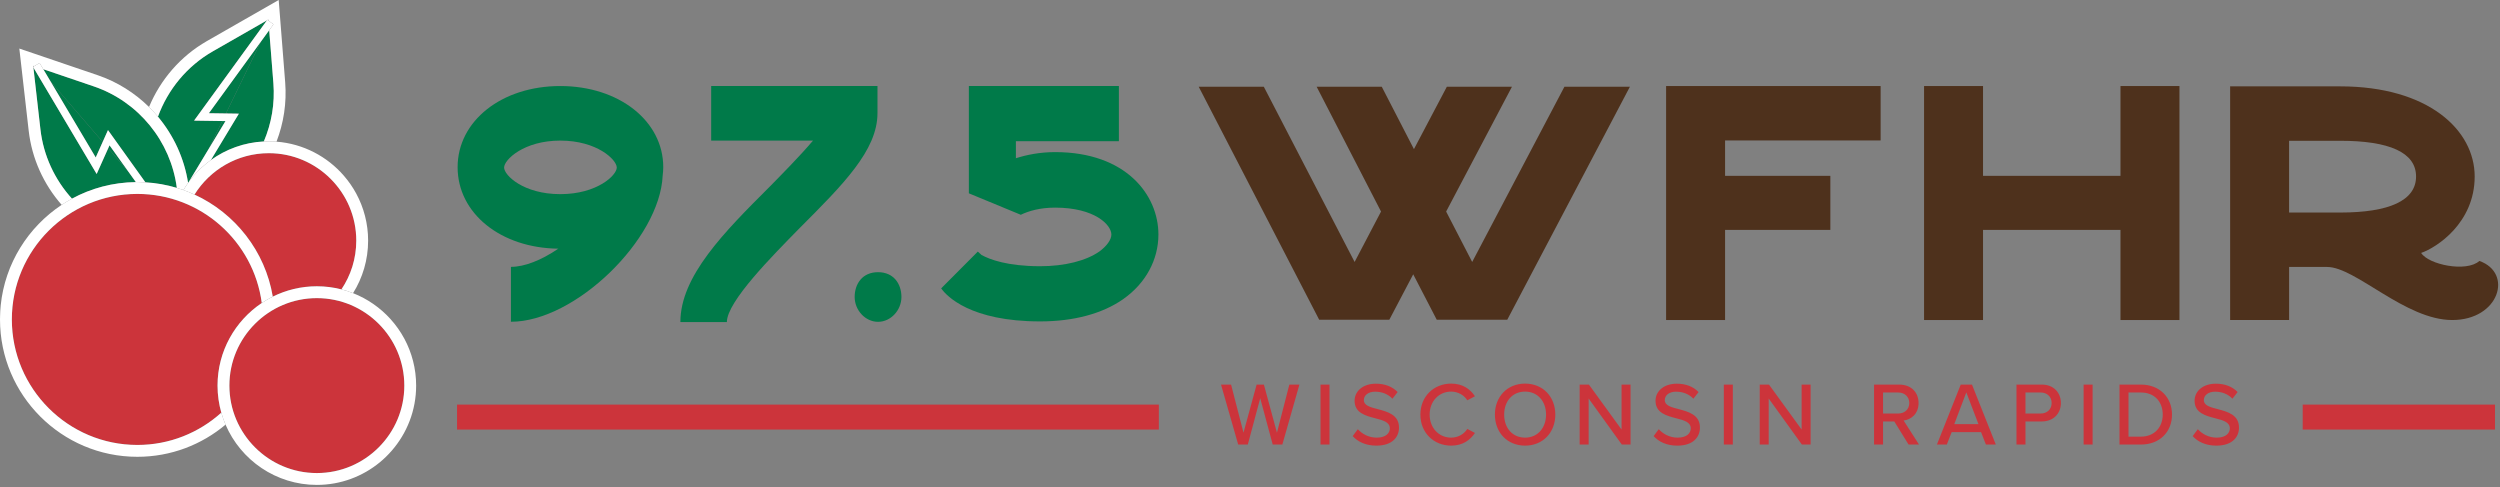 <svg width="1001" height="195" viewBox="0 0 1001 195" fill="none" xmlns="http://www.w3.org/2000/svg">
<rect x="0" y="0" width="1001" height="195" fill="#808080" stroke="none"/>
<path d="M223.538 99.577C216.801 104.16 210.058 106.854 204.577 106.854V128.834C230.275 128.834 264.193 95.797 265.336 70.315C265.45 69.235 265.569 68.16 265.569 66.944C265.569 48.472 247.865 34.447 224.339 34.447C200.814 34.447 183.229 48.467 183.229 66.944C183.229 85.421 200.472 99.304 223.543 99.572L223.538 99.577ZM224.339 56.295C239.076 56.295 246.955 63.982 246.955 67.08C246.955 70.179 239.076 77.734 224.339 77.734C209.603 77.734 201.843 70.184 201.843 67.08C201.843 63.976 209.722 56.295 224.339 56.295Z" fill="#007A49"/>
<path d="M351.343 45.368V34.447H284.757V56.29H325.532C320.279 62.492 313.195 69.639 308.175 74.761C289.788 93.102 272.426 110.629 272.426 128.965H291.039C291.039 120.744 309.312 102.403 320.159 91.345C337.516 73.948 351.337 60.195 351.337 45.362L351.343 45.368Z" fill="#007A49"/>
<path d="M351.57 108.981C345.288 108.981 342.206 113.666 342.206 118.919C342.206 124.172 346.436 128.857 351.57 128.857C356.704 128.857 360.933 124.172 360.933 118.919C360.933 113.666 357.846 108.981 351.57 108.981Z" fill="#007A49"/>
<path d="M449.851 119.676C458.747 113.403 463.83 103.995 463.83 93.904C463.83 78.085 450.892 60.903 422.475 60.903C416.351 60.903 411.038 61.996 406.765 63.359V56.539H448V34.447H387.933V77.406L408.726 85.997C411.843 84.496 416.351 83.133 422.469 83.133C438.414 83.133 444.998 90.085 444.998 93.909C444.998 95.957 443.147 98.544 440.145 100.729C434.832 104.409 426.402 106.594 416.466 106.594C403.298 106.594 396.248 103.869 393.017 102.098L391.516 100.735L376.847 115.461C379.038 118.601 388.629 128.692 416.466 128.692C429.979 128.692 441.531 125.558 449.851 119.693V119.676Z" fill="#007A49"/>
<path d="M83.56 59.62L88.99 48.46L77.703 48.29L106.872 8.155L85.223 20.545C74.879 26.465 67.199 35.861 63.243 46.715C69.499 54.195 73.761 63.328 75.307 73.23C75.385 73.118 75.463 73.006 75.54 72.899L83.555 59.615L83.56 59.62Z" fill="#007A49"/>
<path d="M107.213 12.569L106.896 12.754L107.247 13.007L107.213 12.569Z" fill="#007A49"/>
<path d="M90.463 45.431L95.639 45.509L84.426 64.091C90.458 59.741 97.744 57.029 105.638 56.64C108.715 49.412 110.105 41.446 109.473 33.362L107.796 12.082L104.457 16.681L90.468 45.431H90.463Z" fill="#007A49"/>
<path d="M63.241 46.721C67.198 35.867 74.877 26.466 85.221 20.551L106.87 8.161L107.035 7.933L107.138 8.005L107.453 7.826L107.487 8.263L108.265 8.832L109.5 9.731L107.789 12.088L109.466 33.368C110.103 41.452 108.708 49.418 105.631 56.646C106.292 56.612 106.958 56.597 107.624 56.597C108.664 56.597 109.689 56.651 110.71 56.729C113.573 49.292 114.837 41.199 114.19 32.999L111.59 0L82.859 16.439C72.253 22.51 64.208 31.92 59.664 42.852C60.918 44.086 62.104 45.379 63.231 46.725L63.241 46.721Z" fill="white"/>
<path d="M83.627 45.329L90.461 45.431L104.45 16.681L83.627 45.329Z" fill="#007A49"/>
<path d="M88.99 48.467L83.56 59.622L90.283 48.486L88.99 48.467Z" fill="#007A49"/>
<path d="M88.99 48.464L90.283 48.483L83.561 59.624L75.545 72.908C78.024 69.525 81.023 66.55 84.431 64.096L95.644 45.513L90.468 45.435L83.633 45.333L104.457 16.685L107.796 12.086L109.507 9.729L108.272 8.83L107.494 8.261L107.14 8.004L107.038 7.931L106.872 8.159L77.704 48.294L88.99 48.464Z" fill="white"/>
<path d="M43.319 59.366L38.702 69.666L13.363 27.014L16.187 51.798C17.383 62.307 21.933 71.97 28.815 79.548C36.442 75.401 45.152 73.02 54.397 72.922L51.422 68.767L43.315 59.366H43.319Z" fill="#007A49"/>
<path d="M37.545 34.588L17.334 27.72L20.236 32.605L41.117 56.816L43.231 52.091L58.212 73.006C62.557 73.259 66.772 74.017 70.791 75.228C68.376 56.558 55.398 40.659 37.54 34.588H37.545Z" fill="#007A49"/>
<path d="M28.819 79.549C21.937 71.966 17.387 62.303 16.191 51.799L13.367 27.015L13.226 26.772L13.333 26.709L13.29 26.344L13.708 26.485L14.539 25.994L15.851 25.216L17.338 27.72L37.549 34.588C55.407 40.659 68.38 56.558 70.801 75.228C71.69 75.495 72.57 75.782 73.44 76.093C74.023 75.111 74.65 74.163 75.311 73.235C73.766 63.334 69.503 54.2 63.247 46.72C62.12 45.373 60.929 44.081 59.68 42.846C53.944 37.193 46.945 32.77 39.08 30.096L7.739 19.442L11.486 52.334C12.76 63.528 17.504 73.842 24.702 82.042C26.039 81.153 27.415 80.317 28.829 79.549H28.819Z" fill="white"/>
<path d="M43.848 58.188L43.318 59.37L51.426 68.77L43.848 58.188Z" fill="#007A49"/>
<path d="M41.116 56.816L20.235 32.605L38.326 63.052L41.116 56.816Z" fill="#007A49"/>
<path d="M43.236 52.093L41.121 56.817L38.327 63.053L20.24 32.606L17.338 27.721L15.851 25.218L14.539 25.996L13.707 26.487L13.333 26.71L13.226 26.774L13.367 27.017L38.706 69.669L43.323 59.369L43.853 58.188L51.431 68.765L54.406 72.921C54.605 72.921 54.804 72.906 55.008 72.906C56.087 72.906 57.157 72.945 58.221 73.008L43.241 52.093H43.236Z" fill="white"/>
<path d="M136.701 115.857C140.459 110.277 142.651 103.564 142.651 96.351C142.651 77.04 126.941 61.33 107.63 61.33C95.085 61.33 84.065 67.965 77.878 77.905C94.151 85.381 106.167 100.565 109.229 118.764C114.547 116.119 120.535 114.622 126.868 114.622C130.261 114.622 133.557 115.05 136.701 115.857Z" fill="#CC343B"/>
<path d="M107.63 56.593C106.959 56.593 106.298 56.612 105.637 56.641C97.743 57.035 90.457 59.742 84.425 64.093C81.023 66.547 78.024 69.522 75.54 72.905C75.462 73.012 75.385 73.124 75.307 73.236C74.646 74.159 74.019 75.112 73.435 76.094C74.952 76.633 76.43 77.246 77.878 77.912C84.066 67.972 95.085 61.337 107.63 61.337C126.941 61.337 142.651 77.046 142.651 96.358C142.651 103.571 140.454 110.284 136.702 115.864C138.296 116.272 139.851 116.782 141.363 117.38C145.179 111.275 147.395 104.072 147.395 96.358C147.395 89.533 145.665 83.108 142.627 77.489C141.246 74.937 139.589 72.565 137.708 70.387C131.044 62.678 121.478 57.555 110.721 56.724C109.701 56.646 108.675 56.593 107.635 56.593H107.63Z" fill="white"/>
<path d="M30.395 117.123C34.064 117.123 36.028 115.529 36.028 114.872C36.028 114.216 34.064 112.598 30.395 112.598C26.725 112.598 24.79 114.221 24.79 114.872C24.79 115.524 26.754 117.123 30.395 117.123Z" fill="#CC343B"/>
<path d="M104.809 121.32C101.572 96.71 80.476 77.647 54.997 77.647C27.286 77.647 4.743 100.191 4.743 127.901C4.743 155.612 27.286 178.16 54.997 178.16C67.912 178.16 79.699 173.261 88.613 165.226C87.636 161.78 87.101 158.144 87.101 154.387C87.101 140.612 94.144 128.46 104.814 121.32H104.809Z" fill="#CC343B"/>
<path d="M0.024 126.986C0.019 127.292 0 127.599 0 127.905C0 158.231 24.673 182.903 54.998 182.903C68.433 182.903 80.75 178.057 90.311 170.027C89.645 168.477 89.081 166.873 88.615 165.225C79.705 173.26 67.913 178.159 54.998 178.159C27.288 178.159 4.744 155.615 4.744 127.9C4.744 100.185 27.288 77.646 54.998 77.646C80.478 77.646 101.573 96.709 104.81 121.319C106.22 120.376 107.697 119.525 109.224 118.762C106.166 100.569 94.151 85.384 77.872 77.903C76.424 77.238 74.942 76.63 73.43 76.086C72.56 75.775 71.68 75.488 70.79 75.22C66.771 74.01 62.556 73.252 58.211 72.999C57.147 72.936 56.077 72.897 54.998 72.897C54.799 72.897 54.6 72.912 54.395 72.912C45.146 73.014 36.435 75.395 28.814 79.537C27.399 80.305 26.024 81.145 24.687 82.03C11.306 90.901 2.012 105.458 0.287 122.233C0.126 123.793 0.044 125.377 0.019 126.977L0.024 126.986Z" fill="white"/>
<path d="M126.868 189.411C146.179 189.411 161.889 173.701 161.889 154.39C161.889 135.079 146.179 119.369 126.868 119.369C107.556 119.369 91.847 135.079 91.847 154.39C91.847 173.701 107.556 189.411 126.868 189.411Z" fill="#CC343B"/>
<path d="M141.358 117.377C139.847 116.784 138.291 116.269 136.697 115.861C133.552 115.059 130.257 114.626 126.864 114.626C120.531 114.626 114.547 116.123 109.225 118.767C107.694 119.526 106.221 120.381 104.811 121.324C94.142 128.464 87.099 140.621 87.099 154.391C87.099 158.148 87.634 161.779 88.611 165.23C89.077 166.878 89.641 168.482 90.307 170.032C96.393 184.201 110.484 194.156 126.859 194.156C136.439 194.156 145.237 190.749 152.11 185.086C153.821 183.676 155.401 182.121 156.854 180.454C162.93 173.469 166.624 164.355 166.624 154.391C166.624 147.596 164.908 141.194 161.89 135.59C160.364 132.756 158.502 130.127 156.358 127.755C152.261 123.224 147.138 119.647 141.358 117.377ZM91.848 154.391C91.848 135.08 107.557 119.37 126.869 119.37C146.18 119.37 161.89 135.08 161.89 154.391C161.89 173.702 146.18 189.412 126.869 189.412C107.557 189.412 91.848 173.702 91.848 154.391Z" fill="white"/>
<path d="M556.289 128.01L565.851 109.83L575.265 128.01H603.513L652.618 34.719H626.399L589.463 104.888L579.034 84.703L605.394 34.719H579.323L566.14 59.711L553.252 34.719H527.18L552.962 84.703L542.386 104.888L506.028 34.719H479.957L528.195 128.01H556.289Z" fill="#4E311C"/>
<path d="M690.721 92.052H732.872V70.404H690.721V56.236H753.004V34.447H667.109V128.139H690.721V92.052Z" fill="#4E311C"/>
<path d="M794.005 92.052H849.044V128.139H872.656V34.447H849.044V70.404H794.005V34.447H770.394V128.139H794.005V92.052Z" fill="#4E311C"/>
<path d="M916.553 106.888H931.765C943.208 106.888 963.051 128.14 981.885 128.14C1000.72 128.14 1006.36 109.294 992.75 104.481C987.536 109.158 972.323 105.95 969.427 101.272C975.656 99.131 990.862 89.245 990.862 70.665C990.862 52.084 972.323 34.578 936.979 34.578H892.947V128.134H916.559V106.882L916.553 106.888ZM916.553 56.367H936.979C956.68 56.367 967.392 61.044 967.392 70.671C967.392 80.297 956.674 85.104 936.979 85.104H916.553V56.367Z" fill="#4E311C"/>
<rect x="183" y="162" width="281" height="10" fill="#CC343B"/>
<path d="M513.447 178H509.595L504.591 159.46L499.623 178H495.771L488.895 153.988H492.927L497.895 173.248L503.151 153.988H506.067L511.287 173.248L516.255 153.988H520.287L513.447 178ZM532.332 178H528.732V153.988H532.332V178ZM541.621 174.616L543.673 171.844C545.293 173.644 547.885 175.228 551.233 175.228C555.121 175.228 556.489 173.248 556.489 171.52C556.489 169 553.753 168.28 550.693 167.488C546.841 166.48 542.377 165.364 542.377 160.468C542.377 156.508 545.869 153.628 550.873 153.628C554.581 153.628 557.497 154.816 559.621 156.976L557.533 159.64C555.697 157.696 553.177 156.832 550.585 156.832C547.921 156.832 546.085 158.2 546.085 160.216C546.085 162.376 548.677 163.06 551.665 163.816C555.589 164.86 560.161 166.084 560.161 171.196C560.161 174.94 557.569 178.432 551.089 178.432C546.805 178.432 543.673 176.884 541.621 174.616ZM581.035 178.432C574.195 178.432 568.723 173.392 568.723 166.012C568.723 158.632 574.195 153.592 581.035 153.592C585.751 153.592 588.703 155.86 590.575 158.668L587.515 160.288C586.255 158.272 583.879 156.796 581.035 156.796C576.175 156.796 572.431 160.612 572.431 166.012C572.431 171.376 576.175 175.228 581.035 175.228C583.879 175.228 586.255 173.752 587.515 171.736L590.575 173.356C588.667 176.164 585.751 178.432 581.035 178.432ZM598.557 166.012C598.557 158.884 603.489 153.592 610.653 153.592C617.817 153.592 622.749 158.884 622.749 166.012C622.749 173.14 617.817 178.432 610.653 178.432C603.489 178.432 598.557 173.14 598.557 166.012ZM619.041 166.012C619.041 160.72 615.729 156.796 610.653 156.796C605.505 156.796 602.265 160.72 602.265 166.012C602.265 171.268 605.505 175.228 610.653 175.228C615.729 175.228 619.041 171.268 619.041 166.012ZM652.868 178H649.376L636.092 159.568V178H632.492V153.988H636.2L649.268 171.988V153.988H652.868V178ZM662.115 174.616L664.167 171.844C665.787 173.644 668.379 175.228 671.727 175.228C675.615 175.228 676.983 173.248 676.983 171.52C676.983 169 674.247 168.28 671.187 167.488C667.335 166.48 662.871 165.364 662.871 160.468C662.871 156.508 666.363 153.628 671.367 153.628C675.075 153.628 677.991 154.816 680.115 156.976L678.027 159.64C676.191 157.696 673.671 156.832 671.079 156.832C668.415 156.832 666.579 158.2 666.579 160.216C666.579 162.376 669.171 163.06 672.159 163.816C676.083 164.86 680.655 166.084 680.655 171.196C680.655 174.94 678.063 178.432 671.583 178.432C667.299 178.432 664.167 176.884 662.115 174.616ZM693.826 178H690.226V153.988H693.826V178ZM724.967 178H721.475L708.191 159.568V178H704.591V153.988H708.299L721.367 171.988V153.988H724.967V178ZM768.371 178H764.195L758.471 168.748H753.971V178H750.371V153.988H760.487C765.059 153.988 768.191 156.94 768.191 161.368C768.191 165.688 765.275 167.992 762.215 168.388L768.371 178ZM764.483 161.368C764.483 158.848 762.611 157.156 760.019 157.156H753.971V165.58H760.019C762.611 165.58 764.483 163.888 764.483 161.368ZM799.121 178H795.161L793.217 173.032H781.445L779.501 178H775.541L785.081 153.988H789.581L799.121 178ZM792.173 169.828L787.313 157.12L782.489 169.828H792.173ZM811.001 178H807.401V153.988H817.517C822.449 153.988 825.185 157.372 825.185 161.368C825.185 165.364 822.413 168.748 817.517 168.748H811.001V178ZM821.477 161.368C821.477 158.848 819.641 157.156 817.049 157.156H811.001V165.58H817.049C819.641 165.58 821.477 163.888 821.477 161.368ZM837.882 178H834.282V153.988H837.882V178ZM857.215 178H848.647V153.988H857.215C864.703 153.988 869.671 159.1 869.671 166.012C869.671 172.96 864.703 178 857.215 178ZM852.247 157.156V174.832H857.215C862.759 174.832 865.963 170.872 865.963 166.012C865.963 161.08 862.867 157.156 857.215 157.156H852.247ZM877.954 174.616L880.006 171.844C881.626 173.644 884.218 175.228 887.566 175.228C891.454 175.228 892.822 173.248 892.822 171.52C892.822 169 890.086 168.28 887.026 167.488C883.174 166.48 878.71 165.364 878.71 160.468C878.71 156.508 882.202 153.628 887.206 153.628C890.914 153.628 893.83 154.816 895.954 156.976L893.866 159.64C892.03 157.696 889.51 156.832 886.918 156.832C884.254 156.832 882.418 158.2 882.418 160.216C882.418 162.376 885.01 163.06 887.998 163.816C891.922 164.86 896.494 166.084 896.494 171.196C896.494 174.94 893.902 178.432 887.422 178.432C883.138 178.432 880.006 176.884 877.954 174.616Z" fill="#CC343B"/>
<rect x="922" y="162" width="77" height="10" fill="#CC343B"/>
</svg>
